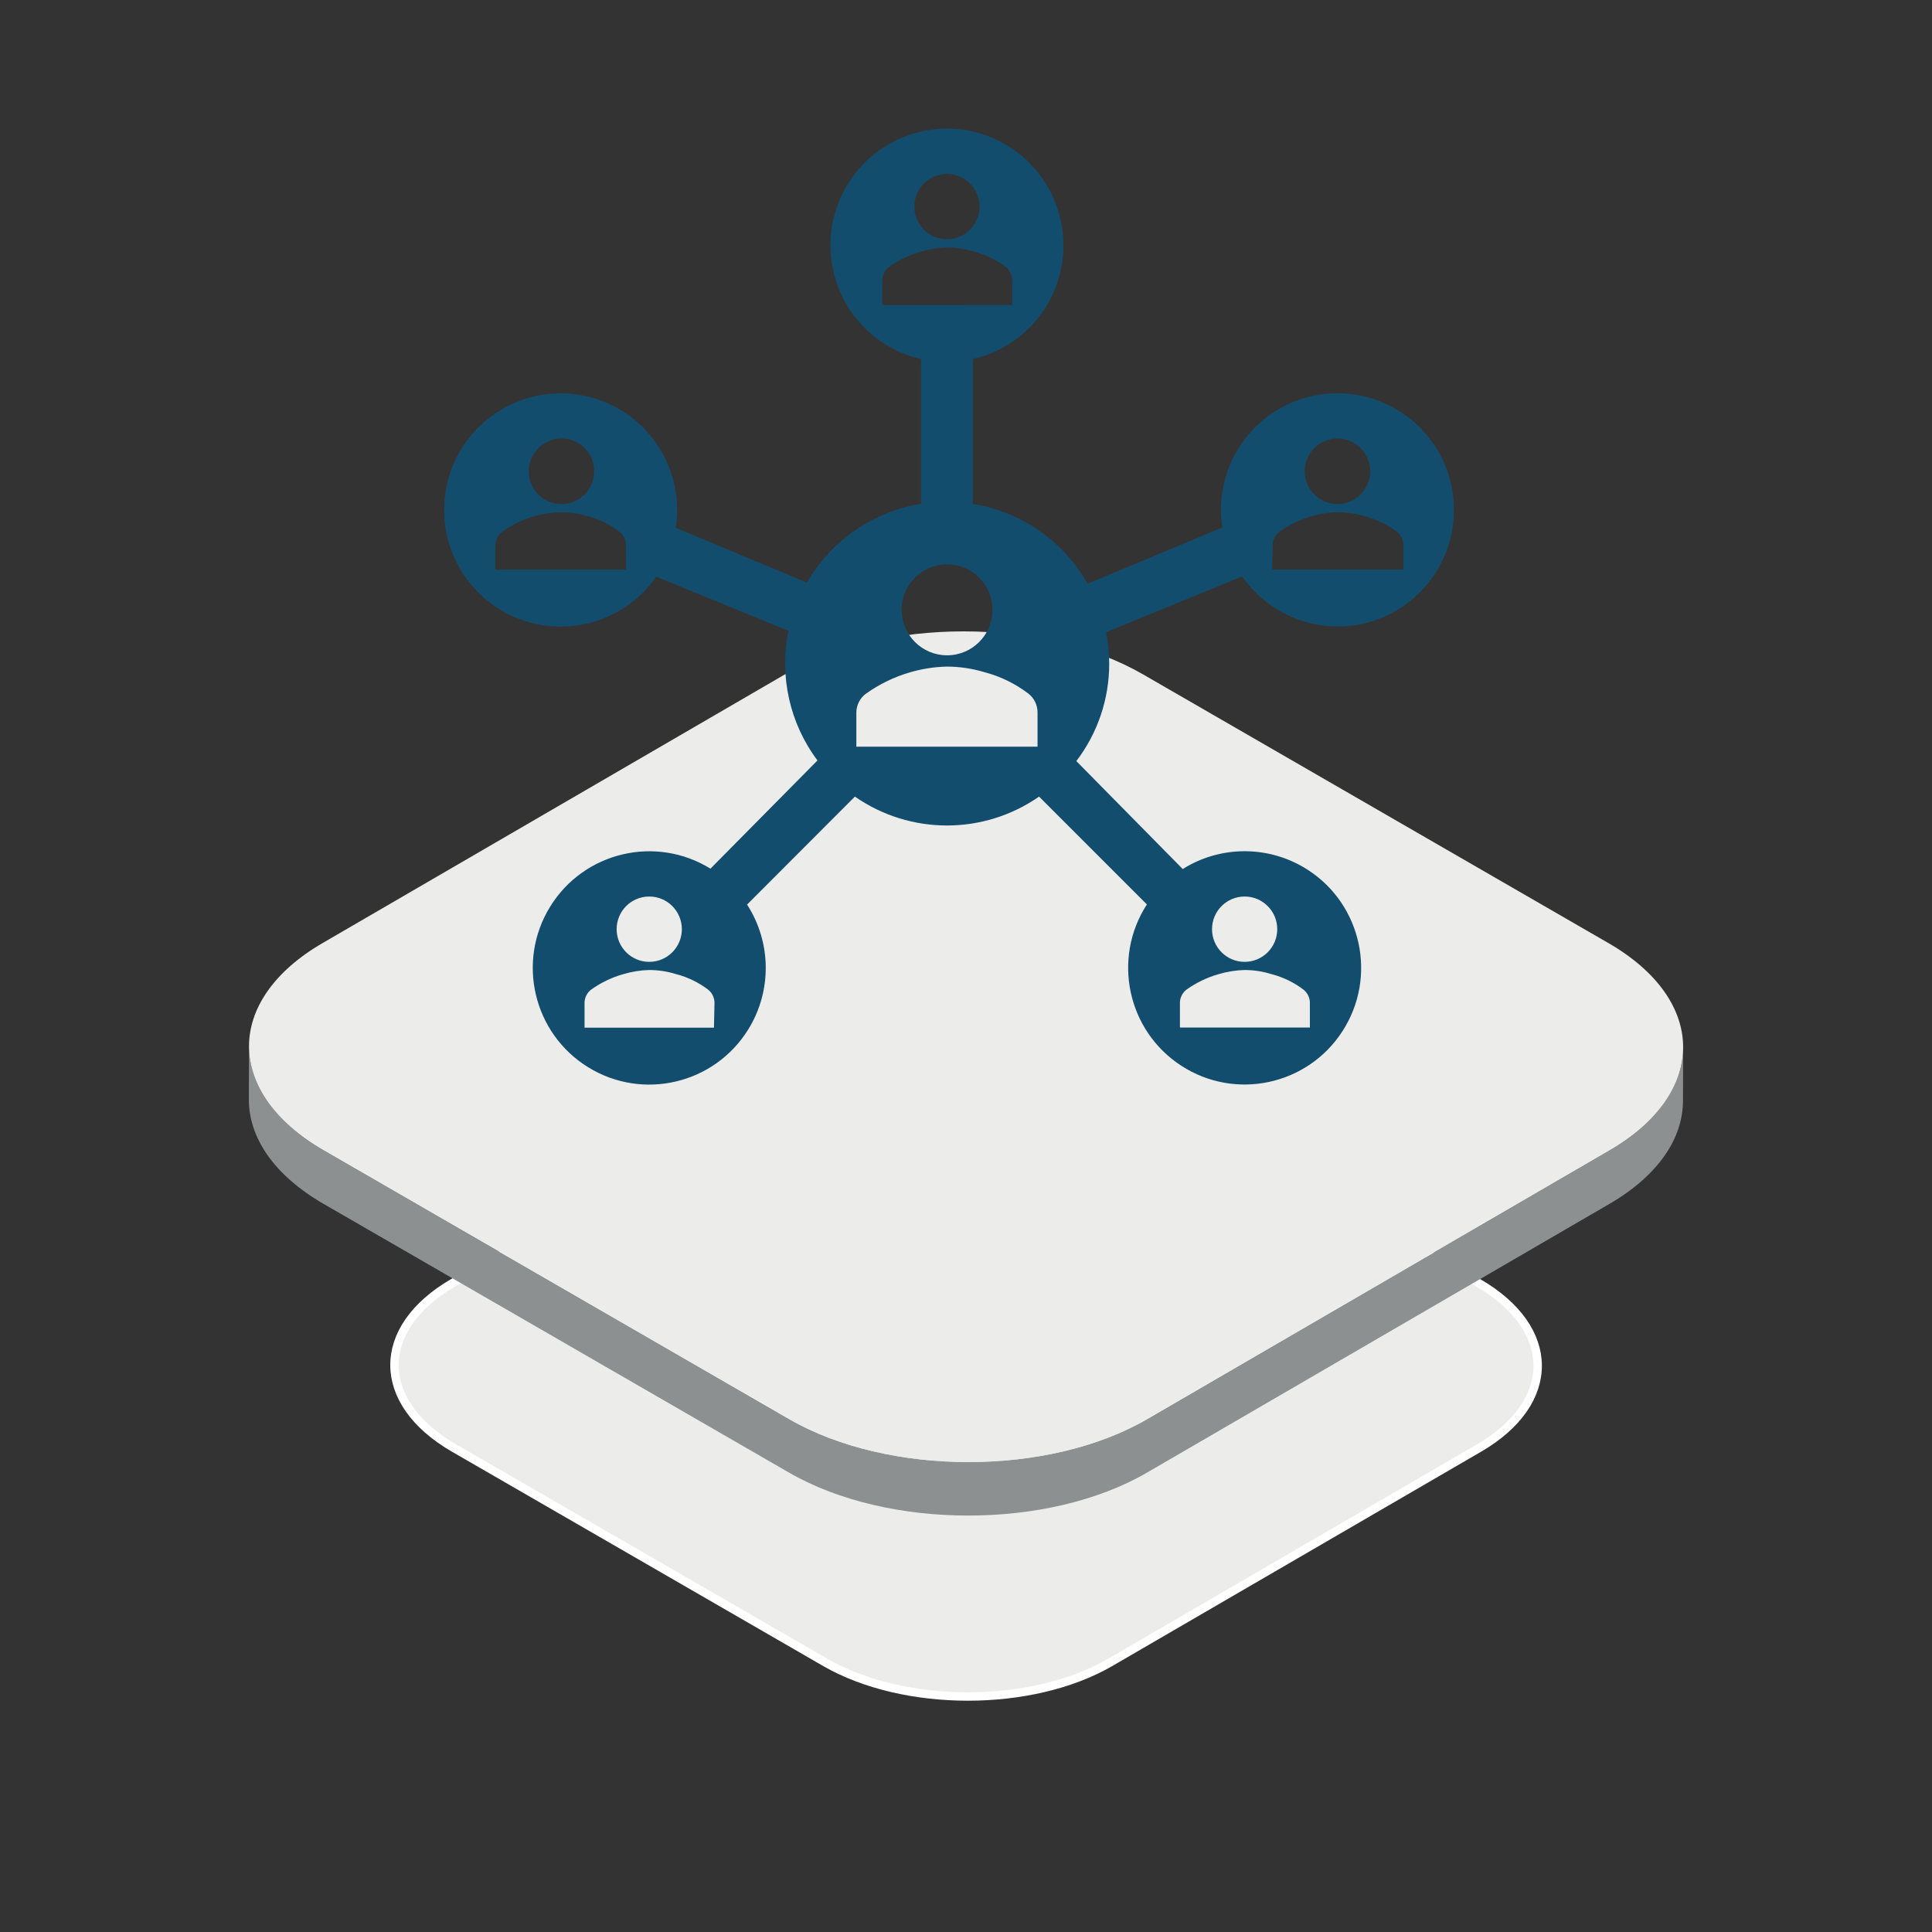 <?xml version="1.0" encoding="utf-8"?>
<!-- Generator: Adobe Illustrator 28.1.0, SVG Export Plug-In . SVG Version: 6.00 Build 0)  -->
<svg version="1.1" id="Layer_1" xmlns="http://www.w3.org/2000/svg" xmlns:xlink="http://www.w3.org/1999/xlink" x="0px" y="0px"
	 viewBox="0 0 1080 1080" style="enable-background:new 0 0 1080 1080;" xml:space="preserve">
<rect x="0" y="0" width="1080" height="1080" fill="#333333" stroke="none"/>
<style type="text/css">
	.st0{fill:#ECECEB;}
	.st1{fill:none;stroke:#FFFFFF;stroke-width:4.748;stroke-miterlimit:10;}
	.st2{fill:#8D9091;}
	.st3{fill:#134D6D;}
	.st4{fill:none;stroke:#FFFFFF;stroke-width:4.825;stroke-miterlimit:10;}
	.st5{fill:none;stroke:#134D6D;stroke-width:5.609;stroke-miterlimit:10;}
	.st6{fill:none;stroke:#FFFFFF;stroke-width:4.644;stroke-miterlimit:10;}
	.st7{fill:none;stroke:#FFFFFF;stroke-width:4.713;stroke-miterlimit:10;}
</style>
<g>
	<path class="st0" d="M826.27,717.08c44.19,25.51,44.42,66.87,0.52,92.38L620.72,929.21c-43.9,25.52-115.3,25.52-159.49,0.01
		L253.81,809.46c-44.18-25.51-44.42-66.86-0.52-92.38l206.07-119.75c43.9-25.51,115.3-25.51,159.49,0L826.27,717.08z"/>
	<path class="st7" d="M826.27,717.08c44.19,25.51,44.42,66.87,0.52,92.38L620.72,929.21c-43.9,25.52-115.3,25.52-159.49,0.01
		L253.81,809.46c-44.18-25.51-44.42-66.86-0.52-92.38l206.07-119.75c43.9-25.51,115.3-25.51,159.49,0L826.27,717.08z"/>
	<path class="st2" d="M899.77,643.07L641.25,793.31c-55.07,32-144.64,32-200.08,0l-260.2-150.23
		c-27.9-16.11-41.83-37.25-41.77-58.35l-0.08,29.9c-0.06,21.11,13.87,42.25,41.77,58.35l260.2,150.23
		c55.44,32.01,145,32.01,200.08,0l258.52-150.23c27.36-15.9,41.06-36.71,41.11-57.55l0.08-29.9
		C940.82,606.36,927.12,627.17,899.77,643.07"/>
	<path class="st0" d="M899.11,527.18c55.44,32.01,55.73,83.88,0.65,115.89L641.25,793.31c-55.07,32-144.64,32-200.07,0
		L180.97,643.07c-55.44-32-55.72-83.88-0.65-115.89l258.52-150.23c55.07-32.01,144.64-32.01,200.07,0L899.11,527.18z"/>
	<path class="st3" d="M747.64,350.24c35.96,0,65.11-29.19,65.11-65.2c0-36.01-29.15-65.2-65.11-65.2
		c-35.97,0-65.12,29.19-65.12,65.2c0.01,3.27,0.27,6.55,0.8,9.78l-75.32,31.51c-13.51-23.87-37.13-40.29-64.18-44.63v-81
		c35.06-8.01,57.01-42.96,49.01-78.07c-7.99-35.11-42.9-57.09-77.96-49.09c-35.06,8.01-57.01,42.96-49.02,78.07
		c5.57,24.44,24.62,43.52,49.02,49.09v80.93c-26.8,4.34-50.23,20.52-63.81,44.05l-73.3-30.64c5.49-35.59-18.87-68.9-54.41-74.41
		c-35.54-5.5-68.81,18.89-74.3,54.48c-5.5,35.59,18.86,68.9,54.41,74.4c24.57,3.8,49.16-6.73,63.37-27.16l73.95,30.28
		c-5.24,25.36,0.66,51.76,16.2,72.46l-59.83,60.49c-30.61-18.91-70.73-9.39-89.62,21.25c-18.88,30.65-9.39,70.83,21.22,89.74
		c30.6,18.91,70.73,9.4,89.61-21.25c13.2-21.42,12.91-48.53-0.74-69.67l60.27-60.35c30.95,21.53,72.01,21.53,102.96,0l60.27,60.28
		c-19.56,30.22-10.94,70.6,19.24,90.18c30.18,19.58,70.5,10.96,90.06-19.27c19.56-30.22,10.94-70.6-19.24-90.18
		c-21.26-13.78-48.57-13.99-70.02-0.51l-59.48-60.35c11.94-15.64,18.39-34.79,18.38-54.48c-0.03-5.91-0.61-11.8-1.73-17.6
		l76.04-31.15C706.5,339.69,726.38,350.15,747.64,350.24 M747.64,245.11c10.1,0,18.3,8.21,18.3,18.34c0,10.12-8.2,18.33-18.3,18.33
		c-10.11,0-18.31-8.21-18.31-18.33v-0.08C729.41,253.29,737.57,245.15,747.64,245.11 M711.46,304.52c0.08-2.85,1.43-5.51,3.69-7.24
		c5.41-3.87,11.43-6.8,17.8-8.69c4.9-1.43,9.96-2.18,15.05-2.24c5.1,0.01,10.18,0.76,15.05,2.24c6.45,1.71,12.49,4.66,17.8,8.69
		c2.22,1.76,3.55,4.41,3.62,7.24v13.91H711.1L711.46,304.52z M313.87,245.11c10.11,0,18.31,8.21,18.31,18.34
		c0,10.12-8.2,18.33-18.31,18.33c-10.11,0-18.31-8.21-18.31-18.33v-0.08c0.08-9.94,8.02-18.02,17.94-18.26H313.87z M350.05,318.5
		h-73.08v-13.98c0.07-2.85,1.43-5.51,3.69-7.24c5.41-3.87,11.43-6.8,17.8-8.69c4.9-1.43,9.96-2.18,15.05-2.24
		c5.1,0.01,10.18,0.76,15.05,2.24c6.45,1.71,12.49,4.66,17.8,8.69c2.22,1.76,3.55,4.41,3.62,7.24L350.05,318.5z M362.93,501.16
		c10.07,0,18.23,8.18,18.23,18.26c0,10.08-8.16,18.26-18.23,18.26c-10.07,0-18.23-8.18-18.23-18.26
		C344.7,509.33,352.86,501.16,362.93,501.16 M399.11,574.48h-72.35v-13.99c0.06-2.83,1.39-5.49,3.62-7.25
		c5.41-3.86,11.42-6.78,17.8-8.62c4.8-1.44,9.76-2.25,14.76-2.39c5.1,0.03,10.18,0.8,15.05,2.32c6.44,1.67,12.49,4.6,17.8,8.62
		c2.22,1.75,3.55,4.41,3.62,7.25L399.11,574.48z M529.34,97.24c10.07,0,18.24,8.18,18.24,18.26s-8.17,18.26-18.24,18.26
		c-10.04,0-18.19-8.13-18.23-18.19c-0.04-10.08,8.09-18.29,18.16-18.33H529.34z M493.17,170.56v-13.99
		c0.07-2.83,1.39-5.49,3.62-7.25c5.41-3.86,11.42-6.77,17.8-8.62c4.79-1.44,9.76-2.24,14.76-2.39c5.1,0.03,10.18,0.81,15.05,2.32
		c6.45,1.67,12.49,4.6,17.8,8.62c2.22,1.75,3.55,4.41,3.62,7.25v13.98L493.17,170.56z M529.34,315.46
		c14.03-0.04,25.43,11.31,25.47,25.36c0.04,14.05-11.29,25.47-25.32,25.5c-14.03,0.04-25.43-11.31-25.47-25.36v-0.07
		C504.02,326.88,515.35,315.5,529.34,315.46 M579.99,417.4H478.7v-19.27c0.1-3.96,1.95-7.69,5.06-10.14
		c7.51-5.4,15.87-9.49,24.75-12.1c6.77-2,13.78-3.1,20.83-3.26c7.08,0.02,14.13,1.07,20.92,3.11c8.97,2.34,17.39,6.45,24.74,12.1
		c3.13,2.5,4.96,6.29,4.99,10.29V417.4z M695.76,501.16c10.07,0,18.23,8.18,18.23,18.26c0,10.08-8.16,18.26-18.23,18.26
		c-10.07,0-18.23-8.18-18.23-18.26C677.53,509.33,685.69,501.16,695.76,501.16 M659.58,560.49c0.06-2.83,1.39-5.49,3.62-7.25
		c5.41-3.86,11.43-6.78,17.8-8.62c4.79-1.44,9.76-2.25,14.76-2.39c5.1,0.03,10.18,0.8,15.05,2.32c6.44,1.67,12.49,4.6,17.8,8.62
		c2.23,1.75,3.56,4.41,3.62,7.25v13.98h-72.64V560.49z"/>
</g>
</svg>
